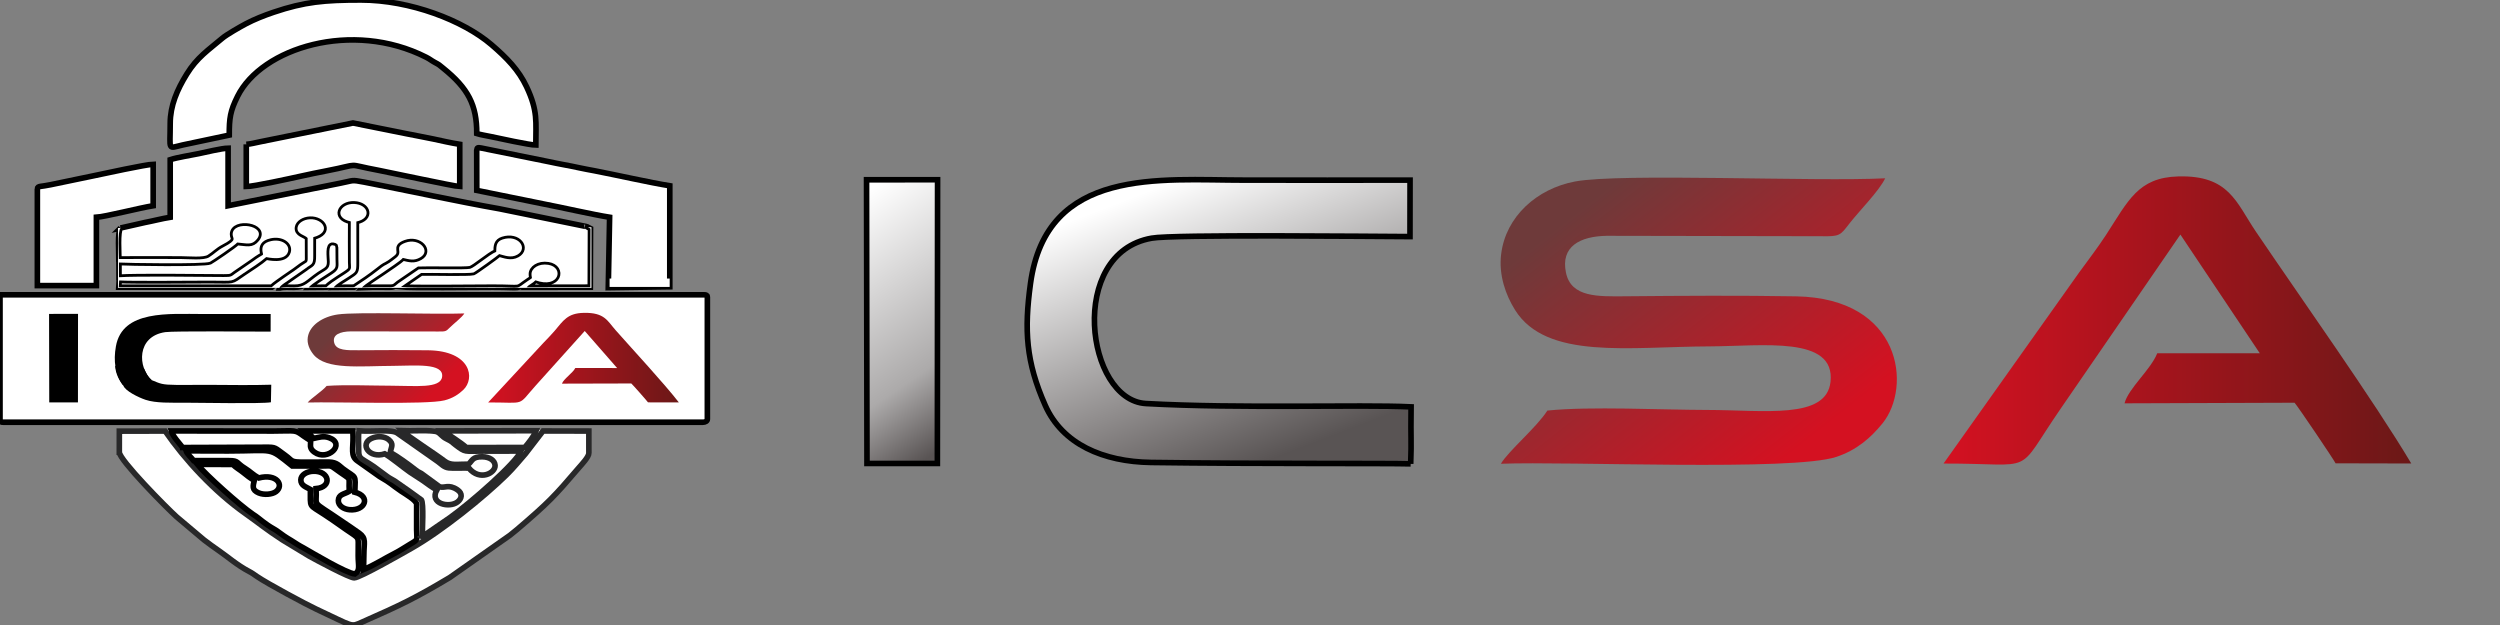 <svg xmlns="http://www.w3.org/2000/svg" xmlns:xlink="http://www.w3.org/1999/xlink" xml:space="preserve" width="128" height="32" style="shape-rendering:geometricPrecision;text-rendering:geometricPrecision;image-rendering:optimizeQuality;fill-rule:evenodd;clip-rule:evenodd" viewBox="0 0 3386.66 846.66"><rect x="0" y="0" width="3386.66" height="846.66" fill="#808080" stroke="none"/>    <defs>        <linearGradient id="id0" gradientUnits="userSpaceOnUse" x1="1580.19" y1="249.59" x2="1722.87" y2="622.13">            <stop offset="0" style="stop-opacity:1;stop-color:white"></stop>            <stop offset=".49" style="stop-opacity:1;stop-color:#acaaaa"></stop>            <stop offset="1" style="stop-opacity:1;stop-color:#595454"></stop>        </linearGradient>        <linearGradient id="id1" gradientUnits="userSpaceOnUse" x1="2632.83" y1="434.12" x2="3266.47" y2="434.12">            <stop offset="0" style="stop-opacity:1;stop-color:#d41121"></stop>            <stop offset="1" style="stop-opacity:1;stop-color:#6b1817"></stop>        </linearGradient>        <linearGradient id="id2" gradientUnits="userSpaceOnUse" xlink:href="#id1" x1="661.3" y1="484.69" x2="919.65" y2="484.69"></linearGradient>        <linearGradient id="id3" gradientUnits="userSpaceOnUse" x1="581.13" y1="538.7" x2="471.07" y2="431.35">            <stop offset="0" style="stop-opacity:1;stop-color:#d41121"></stop>            <stop offset="1" style="stop-opacity:1;stop-color:#6e3a3a"></stop>        </linearGradient>        <linearGradient id="id4" gradientUnits="userSpaceOnUse" x1="1125.09" y1="293.24" x2="1318.86" y2="578.1">            <stop offset="0" style="stop-opacity:1;stop-color:white"></stop>            <stop offset=".71" style="stop-opacity:1;stop-color:#acaaaa"></stop>            <stop offset="1" style="stop-opacity:1;stop-color:#595454"></stop>        </linearGradient>        <linearGradient id="id5" gradientUnits="userSpaceOnUse" xlink:href="#id3" x1="2436.19" y1="607.21" x2="2166.25" y2="263.15"></linearGradient>        <style>            .str0,.str1{stroke:#282829;stroke-width:7.62;stroke-miterlimit:22.926}.str0{stroke:#000}.fil3{fill:#000}.fil0{fill:#fff}        </style>    </defs>    <g id="Capa_x0020_1">        <path class="fil0 str0" d="M0 568.87c0 2.4 1.07 3.12 4.61 3.12h947.47c3.6 0 6.15-1.73 6.15-4.16V402.47c0-2.4-1.07-3.12-4.61-3.12H0v169.52zM163.29 308.87c-4.34 4.33-2.14 36.22-2.25 41.99 27.71-.19 55.65-.05 83.37-.01 11.37.02 31.65 2.22 38.79-2.23 7.36-4.58 11.34-9.47 19.6-13.78 19.81-10.35 12.15-11.1 12.34-17.67.54-18.97 47.26-11.51 32.86 6.6-7.01 8.81-13.15 5.83-26.68 4.76-2.49 3.42-34.66 25.07-36.95 26.13-7.26 3.36-113.8 1.7-123.22.98l.04 19.9c23.21-1.61 108.95-.54 141.78-.33 10.91.07 10.17-.69 15.72-4.67l23.68-16.25c16.59-12.34 14.26-6.45 13.26-13.38-.87-6.03.28-11.89 11.89-14.38 13.88-2.97 25.3 4.92 22.68 14.31-3.78 13.61-27.83 7.63-29.63 7.45-7.7 6.93-20.87 15.2-30.45 21.65-18.84 12.68-10.48 10.24-45.72 10.24-22.36.01-107.52.83-122.94-.26l-.56 9.16 207.23-.04c4.81-4.43 11.46-8.67 17.28-12.93 6.14-4.49 12.27-8.07 18.12-12.66 13.22-10.37 13.42-5.36 13.26-16.05-.13-8.34-.13-16.67-.07-25.01-3.47-4.31-14.99-5.03-13.6-14.33.87-5.78 8.03-10.67 16.93-11.08 17.31-.78 29.93 17.66 4.33 24.29-.13 8.32-.12 16.73-.02 25.05.15 13.01-2.2 10.55-11.01 17.54l-18.15 12.62c-6.41 4.9-15.73 9.82-16.69 13.51h.92c4.82-1.43 12.3-.82 18.88-.79 15.38.06 18.21-6.62 34.23-17.61 8.39-5.75 14.26-6.56 14.1-16.9-.12-7.2-2.65-23.33 4.22-22.41 5.01 1.44 2.35-.26 3.6 3.52l.1 15.71c.14 10.23 1.56 11.25-6.81 16.84-7.16 4.79-25.59 15.95-29.56 20.91l23.99-.21c8.95-8.6 24.42-16.59 30.42-21.57 4.02-3.34 2.65-6.31 2.59-11.8-.23-18.57-.03-37.19-.03-55.76-23.66-4.88-14.5-24.42 4.53-23.68 19.12.75 24.63 19.47 3.06 23.85.04 18.52-.08 37.06.02 55.58.08 13.65-.84 12.38-11.17 19.45-6.37 4.36-15.64 9.03-19.6 14.11l27.74-.23c10.39-6.76 22.8-15.23 31.73-22.32 11.98-9.53 7.72-5.26 16.29-10.76 2.94-1.88 5.17-3.91 8.08-6.01 12.23-8.83-3.72-14.85 13.37-21.13 18.77-6.89 34.99 11.2 20.02 19.84-8.54 4.92-14.46 2.83-23.54.75-3.49 4.34-19.58 14.45-27.24 19.98-6.21 4.48-24.91 15.93-28.09 20.06 9.38-.52 19.92-.4 29.4-.34 15 .11 12.92.49 19.99-5.33l27.66-18.91c12.26-.65 63.15.79 69.47-.75 5.95-1.45 25.9-19.25 35.29-22.9.11-8.18.44-14.13 8.83-16.84 21.16-6.83 34.7 12.12 19.8 20.64-8.66 4.95-17.41.95-24.57-.8-1.78 1.94-32.98 24.41-34.92 24.97-6.02 1.72-59.04.24-70.82.67l-27.29 18.84c12.29 1.54 99.45.43 124.19.4 43.67-.04 29.14 3.96 48.5-8.96 6.96-4.64 4.11-1.94 4.08-8.81-.03-7.52 9.51-14.67 22.65-12.6 21.94 3.46 15.17 32.82-17.28 21.03-2.52 2.46-2.85 2.53-6.09 4.72-3.59 2.44-3.54 2.07-5.85 4.7l86.29-.13.28-79.4-3.49-1.78c-1.82-.9 1.13.13-2.89-1.11l-116.96-23.86c-55.49-9.74-125.97-25.11-183.37-36.17-17.99-3.47-13.89-2.06-31.31 1.27l-152.94 30.75v-78c-8.46.13-31.14 5.6-39.8 7.41-11.17 2.33-28.81 5-38.64 8.19v78c-10.72 1.69-23.66 5.09-34.16 7.06l-33.12 7.5z"></path>        <path class="fil0" d="m161.64 612.55.04-28.47 61.98-.16c26.74 38.73 66.16 81.81 109.37 112.23 18.64 13.13 26.72 20.37 49.47 35.19l36.47 22.08c9.52 5.28 54.19 29.29 60.86 29.37 7.52.08 68.99-35.23 77.31-39.94 41.84-23.68 98.67-69.86 128.59-99.15 9.28-9.08 17.74-19.36 26.19-29.1l23.7-30.79 62.07.11.02 29.67c3.97-3.33 1.96-26.72 1.96-31.2H159.82l.36 27.87c.1.28.29.58.4.81l1.06 1.48z"></path>        <path class="fil0 str1" d="M161.64 612.55c.09 10.64 63.95 75.3 77.71 87.66l36.99 31.15c6.84 5.2 12.79 9.61 20.01 14.55 11.61 7.92 24.76 19.67 41.24 28.28 4.3 2.24 6.56 4.05 10.26 6.58 14.81 10.13 67.25 38.18 80.52 44.36 52.17 24.28 46.11 24.65 62.44 17.46 53.6-23.58 72.08-32.63 118.5-60.27l81.49-57.22c3.33-2.58 6.56-5.2 9.78-7.95 42.65-36.48 50.18-44.45 83.77-83.75 3.47-4.06 13.6-14.63 13.36-19.81l-.02-29.67-62.07-.11-23.7 30.79c-8.45 9.74-16.91 20.02-26.19 29.1-29.92 29.29-86.75 75.47-128.59 99.15-8.32 4.71-69.79 40.02-77.31 39.94-6.67-.08-51.34-24.09-60.86-29.37l-36.47-22.08c-22.75-14.82-30.83-22.06-49.47-35.19-43.21-30.42-82.63-73.5-109.37-112.23l-61.98.16-.04 28.47z"></path>        <path class="fil0 str0" d="M230.57 167.43c0 37.19-4.03 33.76 16.73 28.99l63.25-13.39c0-23.03 1.26-32.49 11.32-52.66 32.58-65.34 155.07-103.75 255.46-52.84 5.24 2.66 6.84 4.4 11.39 6.85 7.03 3.78 5.78 3.26 11.47 7.85 34.22 27.61 45.67 49.9 45.67 88.72 4.82 1.56 13.37 2.89 18.65 4.03 10.69 2.31 53.47 11.57 61.33 11.57 0-31.61 3.09-45.86-12.47-78.93-10.67-22.66-26.85-39.31-47.72-57.18C627.63 27.88 555.83-.01 488.97-.01c-49.16 0-76.09 2.35-118.43 16.64-12.6 4.25-26.36 9.74-37.15 15.45-8.09 4.28-26.27 14.65-32.3 19.76-19.04 16.14-34.08 25.81-48.11 48.58-13.01 21.14-22.41 42.46-22.41 67.01zM247.5 606.27l112.27-.42c14.38-.04 11.83.3 26.4 10.71 11.31 8.07 6.06 9.65 27.43 9.48l32.43-.06c10.65.31 13.37 5.08 18.79 9.12 18.14 13.5 16.75 6.47 15.87 31.67 22.07 5.72 13.99 25.4-6.92 23.76-8.58-.68-15.61-5.79-15.44-12.43.22-8.57 7.62-8.36 14.81-12.51-1.39-23.03 5.58-12.35-19.74-31.07-6.34-4.69-6.19-3.24-18.26-3.24l-39.27-.02c-33.32-26.54-22.21-20.47-86.86-20.35l-57.02-.16c2.11 5.06 7.16 9.01 10.34 13.23l48.22.04c13.11.01 9.09 2.92 21.41 10.44 7.21 4.4 10.6 8.72 18.58 13 24.39-6.25 34.57 9.71 23.49 18.41-5.01 3.94-16.34 4.95-23.58 1.87-9.71-4.12-7.69-9.32-5.9-17.25-4.02-1.43-12-7.97-14.9-10.34-4.66-3.8-10.58-7.08-14.32-10.98l-48.03-.1c11.7 14.42 57.08 55.17 75.57 67.75 3.67 2.5 3.73 2.31 6.71 4.72 4.24 3.43 8.6 6.77 13.17 9.92 5.95 4.11 9.15 5.28 13.53 8.5 15.91 11.68 10.69 7.12 27.25 17.93 2.53 1.66 4.6 2.58 7.6 4.3 11.7 6.68 57.89 34.36 69.65 35.37 7.59-4.69 4.41-11.53 4.44-24.61.01-4.85-.02-9.73.08-14.58.27-12.87.06-8.99-24.48-26.69-7.08-5.11-14.06-9.74-21.42-14.65-21.71-14.5-18.68-7.79-18.96-34.05-5.83-3.34-13.06-5.15-12.91-13.01.12-6.41 7.7-11.31 16.88-11.61 22.1-.71 26.07 21.5 3.81 23.58 1.52 26.82-8.56 14.25 34.01 43.57 8.44 5.81 16.28 10.81 24.45 16.76 9.77 7.11 6.29 12.51 6.24 29.64l-.42 19.7c15-6.29 28.11-14.85 42.24-22.03 7.63-3.87 13.11-7.81 20.44-12.12 12.37-7.28 9.2-5.34 9.2-19.87l.01-34.32c0-5.48-15.31-14.04-21.12-17.99-14.58-9.91-11.85-9.81-29.17-19.78l-30.08-21.3c-9.31-6.38-5.52-16.92-5.78-32.45l-.26-7.99h-65.83c3.58 3.31 8.97 5.85 13.07 10.11 6.52-1.37 12.88-3.64 20.5-.94 23.47 8.31-2.01 32.61-19.81 19.58-4.58-3.36-5.82-6.37-5.25-11.91.53-5.25-.87-3.63-9.73-10.15-11.74-8.65-9.68-6.7-40.39-6.54l-138.45-.13c1.68 6.93 10.93 16.81 15.41 22.49zM645.86 257.91l44.93 9.14c15.78 2.96 28.96 6.07 44.94 9.13 24.52 4.69 67.94 14.64 90.08 18.13l-1.82 95.37 83.34-1.21v-136.8c-25.91-4.08-73.13-14.76-102.16-20.36-7.62-1.47-12.95-2.33-20.31-3.95-14.31-3.15-27.17-5.16-41.53-8.32l-91.44-18.51c-4.74-.71-5.52-1.06-6.12 3.15l.09 54.23z"></path>        <path class="fil0 str0" d="M333.62 195.51v57.2c10.13 0 60.3-11.06 73.25-13.91 12.42-2.73 22.71-4.9 35.31-7.33 50.32-9.71 22.41-9.7 71.4-.6 12.09 2.25 102.41 21.74 109.21 21.84v-57.2c-12.05-1.9-24.45-4.76-35.56-7.16-12.4-2.67-24.9-4.75-36.93-7.27l-72.11-14.47-125.22 25.34c-6.42 1.24-13.6 3.24-19.35 3.56zM50.61 255.83v131.04h79.98v-92.56c11.81-.66 59.27-12.82 76.91-15.6v-56.16c-9.4.14-67.2 12.78-80.18 15.47l-58.81 12.23c-12.5 2.79-17.9 1.31-17.9 5.58z"></path>        <path d="M442.5 522.78c-5.84 7.04-21.32 16.9-25.69 22.48 36.89-1.14 161.04 3.24 185.3-2.91 11.16-2.83 18.94-8.01 25.42-14.1 16.49-15.51 10.64-52.97-47.65-53.75-30.97-.42-62.84-.25-93.85-.04-15.67.11-30.37.52-33.25-9.94-3.06-11.16 7.81-15.4 22.45-15.61l118.57.17c10.21.15 10.45-.36 15.21-5.05 5.95-5.88 16.63-13.95 20.08-19.43-38.18 1.52-146.22-2.29-171.37 1.36-20.98 3.04-38.19 14.77-40.75 30.7-1.42 8.8 2.47 17.25 7.72 23.65 17.35 21.12 63.1 15.46 107.49 15.33 29.14-.08 69.53-4.6 66.71 14.99-2.31 16.01-36.4 11.92-68.25 11.88-25.23-.03-64.59-1.59-88.14.27z" style="fill:url(#id3)"></path>        <path class="fil0 str1" d="M572.03 726.88c11.92-8.46 24.79-16.68 37.37-25.62 28.14-20.01 89.73-73.97 96.54-90.33-16.77.41-34.04.16-50.85.13-26.98-.03-23.95 2.2-37.88-8.28-5.43-4.08-4.83-4.67-12.31-8.31-6.57-3.19-7.72-6.98-12.42-9.3-6.29-3.11-37.15-1.13-47.97-1.6 5.5 5.83 46.57 32.41 57.56 40.94 8.57 6.66 16.53 4.16 32.68 4.26 5.16-4.67 5.02-10.24 18.75-10 9.84.17 16.63 4.97 17.15 11.47.85 10.54-20.7 22-35.56 3.81-7.86-.34-20.29.48-27.23-.28-6.52-.7-10.4-5.48-14.67-8.48l-55.1-38.72c-7.6-5.21-30.96-1.57-51.92-2.94-.99 7.78-.23 16.82-.32 24.77-.2 16.66 3.91 10.13 29.32 30.16 3.31 2.61 5.46 4.04 8.81 6.5 4.35 3.2 5.71 3.45 10.48 6.37 2.52 1.53 36.05 25.3 36.19 25.48 3.69 4.64 1.27 41.51 1.38 49.97z"></path>        <path d="M661.31 545.16c52.56-.07 38.67 5.72 64.62-23.13l66.19-73.65 43.86 50.18-56.63-.02c-3.61 6.97-16 14.89-18.08 21.17l93.91-.25c1.68 1.37 21.74 24.1 22.66 25.6l41.8.08c-20.53-26.4-61.56-70.54-85.82-98-10.94-12.38-14.76-23.91-42.86-23.33-22.29.45-27.68 10.34-39.96 24.78-4.61 5.42-9.89 10.64-14.87 15.9l-74.82 80.67z" style="fill:url(#id2)"></path>        <path class="fil3" d="M167.21 522.54c-.35-6.18-7.18-14.83-7.82-25.85l2.62 2.02c4.67 2.29 6.36.85 14.04.83l9.84.6c11.99 2.5 7.59 3.31 13.59 11.76 3.32 3.26-.02 2.59 5.94 3.01-18.85-16.9-20.78-59.28 18.53-65 11.35-1.65 122.19-.73 142.67-.66l.03-23.88c-30.34.08-60.84 0-91.33.01-46.55.01-109.48-5.79-118.3 43.72-3.54 19.82-1.23 38.01 10.19 53.44z"></path>        <path class="fil0" d="M379.43 389.99H801.2v-82.16h-4.72l3.49 1.78-.28 79.4-86.29.13c2.31-2.63 2.26-2.26 5.85-4.7 3.24-2.19 3.57-2.26 6.09-4.72 32.45 11.79 39.22-17.57 17.28-21.03-13.14-2.07-22.68 5.08-22.65 12.6.03 6.87 2.88 4.17-4.08 8.81-19.36 12.92-4.83 8.92-48.5 8.96-24.74.03-111.9 1.14-124.19-.4l27.29-18.84c11.78-.43 64.8 1.05 70.82-.67 1.94-.56 33.14-23.03 34.92-24.97 7.16 1.75 15.91 5.75 24.57.8 14.9-8.52 1.36-27.47-19.8-20.64-8.39 2.71-8.72 8.66-8.83 16.84-9.39 3.65-29.34 21.45-35.29 22.9-6.32 1.54-57.21.1-69.47.75l-27.66 18.91c-7.07 5.82-4.99 5.44-19.99 5.33-9.48-.06-20.02-.18-29.4.34 3.18-4.13 21.88-15.58 28.09-20.06 7.66-5.53 23.75-15.64 27.24-19.98 9.08 2.08 15 4.17 23.54-.75 14.97-8.64-1.25-26.73-20.02-19.84-17.09 6.28-1.14 12.3-13.37 21.13-2.91 2.1-5.14 4.13-8.08 6.01-8.57 5.5-4.31 1.23-16.29 10.76-8.93 7.09-21.34 15.56-31.73 22.32l-27.74.23c3.96-5.08 13.23-9.75 19.6-14.11 10.33-7.07 11.25-5.8 11.17-19.45-.1-18.52.02-37.06-.02-55.58 21.57-4.38 16.06-23.1-3.06-23.85-19.03-.74-28.19 18.8-4.53 23.68 0 18.57-.2 37.19.03 55.76.06 5.49 1.43 8.46-2.59 11.8-6 4.98-21.47 12.97-30.42 21.57l-23.99.21c3.97-4.96 22.4-16.12 29.56-20.91 8.37-5.59 6.95-6.61 6.81-16.84l-.1-15.71c-1.25-3.78 1.41-2.08-3.6-3.52-6.87-.92-4.34 15.21-4.22 22.41.16 10.34-5.71 11.15-14.1 16.9-16.02 10.99-18.85 17.67-34.23 17.61-6.58-.03-14.06-.64-18.88.79z"></path>        <path class="fil3" d="M167.21 522.54c2.4 6.9 19.8 15.66 30.06 19.1 13.86 4.65 34.85 3.85 51.9 3.89 20.47.04 105.37 1.66 117.83-.58l.46-23.79c-27.69.93-57.97.22-85.99.18-14.34-.03-28.85.23-43.14.08-19.03-.21-20.6-1.47-32.91-6.51-6.27-5.14-8.55-12.64-10.81-16.6-12.62 1.57-27.04-2.01-38.55-2.68.24 10.63 6.29 21.26 11.15 26.91z"></path>        <path class="fil0" d="M163.29 308.87h-3.47v81.12h218.69c.96-3.69 10.28-8.61 16.69-13.51l18.15-12.62c8.81-6.99 11.16-4.53 11.01-17.54-.1-8.32-.11-16.73.02-25.05 25.6-6.63 12.98-25.07-4.33-24.29-8.9.41-16.06 5.3-16.93 11.08-1.39 9.3 10.13 10.02 13.6 14.33-.06 8.34-.06 16.67.07 25.01.16 10.69-.04 5.68-13.26 16.05-5.85 4.59-11.98 8.17-18.12 12.66-5.82 4.26-12.47 8.5-17.28 12.93l-207.23.04.56-9.16c15.42 1.09 100.58.27 122.94.26 35.24 0 26.88 2.44 45.72-10.24 9.58-6.45 22.75-14.72 30.45-21.65 1.8.18 25.85 6.16 29.63-7.45 2.62-9.39-8.8-17.28-22.68-14.31-11.61 2.49-12.76 8.35-11.89 14.38 1 6.93 3.33 1.04-13.26 13.38l-23.68 16.25c-5.55 3.98-4.81 4.74-15.72 4.67-32.83-.21-118.57-1.28-141.78.33l-.04-19.9c9.42.72 115.96 2.38 123.22-.98 2.29-1.06 34.46-22.71 36.95-26.13 13.53 1.07 19.67 4.05 26.68-4.76 14.4-18.11-32.32-25.57-32.86-6.6-.19 6.57 7.47 7.32-12.34 17.67-8.26 4.31-12.24 9.2-19.6 13.78-7.14 4.45-27.42 2.25-38.79 2.23-27.72-.04-55.66-.18-83.37.01.11-5.77-2.09-37.66 2.25-41.99z"></path>        <path class="fil3" d="M66.71 545.14h38.88l.11-119.93-39.23.02z"></path>        <path class="fil0 str1" d="m631.81 606.29 79.01-.12c4.36-4.98 13.34-16.29 15.53-22.69l-125.91.22c9.09 6.8 23.89 15.77 31.37 22.59zM521.27 614.78c7.75 4.11 25.94 19.2 34 24.73l17.97 11.73c5.21 3.74 12.96 9.59 18.5 12.36-10.53 19.09 17.11 24.73 27.94 16.49 6.09-4.64 7.35-11.61-.01-16.56-12.32-8.3-17.61-1.54-24.37-4.24l-24.46-17.88c-5.61-3.06-4.42-2.03-8.74-5.46-8.14-6.47-23.49-17.58-33.41-23.1 1.17-7.52 5.34-11.09-2.18-17.35-5.38-4.48-15.44-5.31-23.41-1.56-16.15 7.59-3.07 27.83 18.17 20.84z"></path>        <path class="fil0" d="M825.78 377.34h81.42v11.35h-81.42z"></path>        <path d="M2096.17 556.19c-14.33 22.57-52.29 54.19-63 72.06 90.47-3.64 394.97 10.4 454.49-9.33 27.35-9.08 46.45-25.67 62.33-45.19 40.44-49.7 26.1-169.77-116.86-172.28-75.96-1.34-154.13-.8-230.18-.1-38.45.35-74.51 1.65-81.56-31.86-7.52-35.77 19.15-49.38 55.05-50.04l290.82.55c25.04.48 25.63-1.16 37.31-16.21 14.6-18.82 40.78-44.69 49.24-62.27-93.63 4.89-358.63-7.33-420.31 4.36-51.45 9.75-93.67 47.35-99.95 98.4-3.48 28.2 6.06 55.3 18.94 75.79 42.56 67.72 154.77 49.55 263.63 49.16 71.48-.26 170.55-14.76 163.62 48.05-5.66 51.28-89.27 38.17-167.39 38.06-61.89-.09-158.42-5.11-216.18.85z" style="fill:url(#id5)"></path>        <path d="M2632.84 627.94c128.92-.24 94.86 18.33 158.51-74.14l162.33-236.05 107.58 160.82-138.9-.06c-8.84 22.35-39.23 47.72-44.33 67.86l230.32-.82c4.12 4.39 53.32 77.27 55.58 82.08l102.53.24c-50.36-84.61-151-226.09-210.49-314.08-26.83-39.7-36.21-76.64-105.12-74.81-54.68 1.46-67.89 33.16-98.01 79.44-11.32 17.38-24.27 34.11-36.49 50.95l-183.51 258.57z" style="fill:url(#id1)"></path>        <path class="str0" d="M1910.99 628.35c1.28-35.25-.09-29.22.55-77.2-71.9-3.31-230.8 2.57-359.19-4.48-81.38-4.47-106.92-203.94 7.78-224.02 27.84-5.29 299.69-2.33 349.92-2.13l.09-76.51c-74.41.23-149.24-.01-224.03.01-114.15.03-268.5-18.54-290.15 140.13-8.64 63.19-6.17 105.92 19.99 165 23.31 52.63 78.52 76.4 143.37 77.33 140.86 2.01 319.86.92 351.67 1.87z" style="fill:url(#id0)"></path>        <path class="str0" style="fill:url(#id4)" d="M1174.46 627.86h95.36l.27-384.38-96.22.06z"></path>    </g></svg>